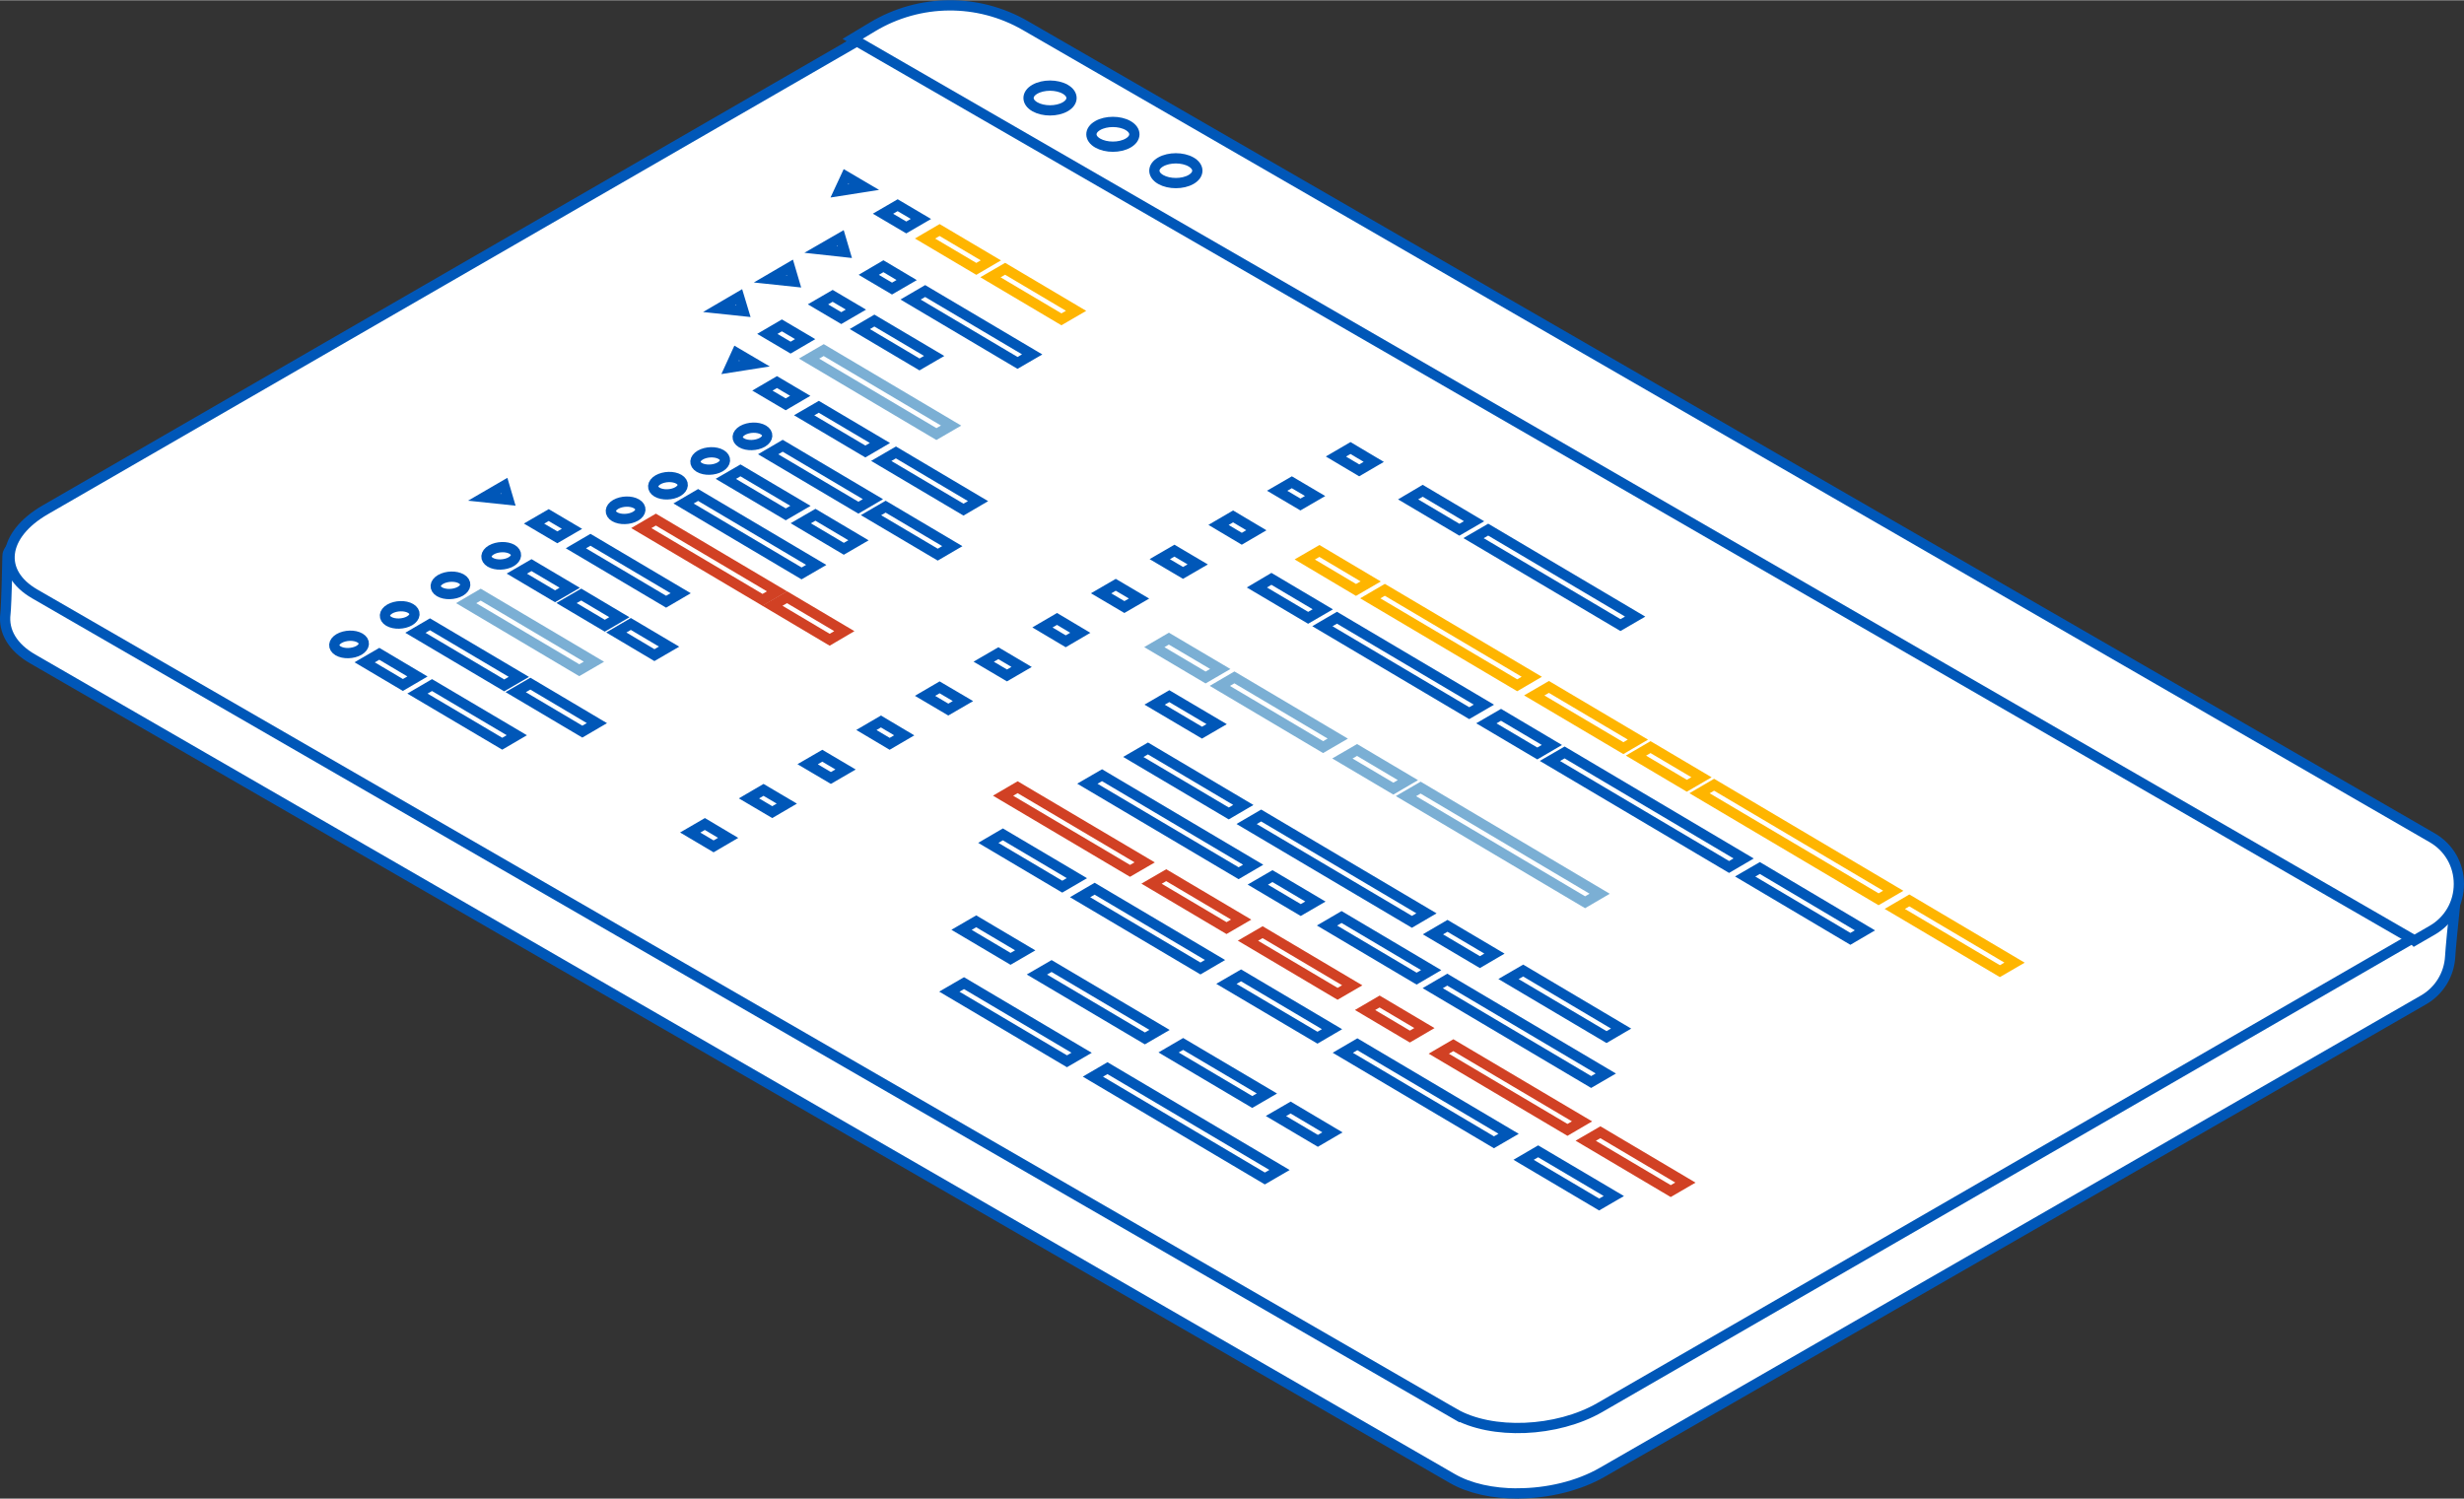 <?xml version="1.0" encoding="UTF-8"?><svg xmlns="http://www.w3.org/2000/svg" id="Layer_166eb03ec11dd3" viewBox="0 0 240.29 146.13" aria-hidden="true" width="240px" height="146px"><rect x="0" y="0" width="240.29" height="146.13" fill="#333333" stroke="none"/><defs><linearGradient class="cerosgradient" data-cerosgradient="true" id="CerosGradient_id9ae0ea072" gradientUnits="userSpaceOnUse" x1="50%" y1="100%" x2="50%" y2="0%"><stop offset="0%" stop-color="#d1d1d1"/><stop offset="100%" stop-color="#d1d1d1"/></linearGradient><linearGradient/><style>.cls-1-66eb03ec11dd3{stroke:#ffb500;}.cls-1-66eb03ec11dd3,.cls-2-66eb03ec11dd3,.cls-3-66eb03ec11dd3,.cls-4-66eb03ec11dd3{fill:#fff;stroke-miterlimit:10;}.cls-2-66eb03ec11dd3{stroke:#d14124;}.cls-3-66eb03ec11dd3{stroke:#7bafd4;}.cls-4-66eb03ec11dd3{stroke:#0057b8;}</style></defs><path class="cls-4-66eb03ec11dd3" d="M99.77,8.79c-4.48-2.59-10.01-2.54-14.45.12l-1.32.79S1.27,49.57,1.16,54.27c-.06,2.73-.13,5.07-.2,5.61-.18,1.48.61,2.93,2.43,3.98l138.44,79.93c3.64,2.1,10,1.84,14.2-.59l80.09-46.07c1.5-.87,2.29-2.34,2.38-3.86.05-.9.34-3.75.59-6.25.23-2.24-139.32-78.22-139.32-78.22Z"/><path class="cls-4-66eb03ec11dd3" d="M147.99,145.63c-2.39,0-4.68-.48-6.38-1.47L3.17,64.23c-1.92-1.11-2.86-2.67-2.64-4.41.04-.32.11-1.54.2-5.57.02-.87.07-3.19,41.7-24.42,20.46-10.44,41.18-20.43,41.39-20.52l1.28-.77c4.57-2.74,10.27-2.79,14.88-.13.56.3,35.39,19.27,69.75,38.27,69.97,38.69,69.86,39.74,69.8,40.37-.35,3.36-.55,5.52-.59,6.23-.1,1.75-1.07,3.33-2.59,4.21l-80.09,46.07c-2.36,1.36-5.38,2.06-8.25,2.06Z"/><path class="cls-4-66eb03ec11dd3" d="M141.83,137.83L3.39,57.9c-3.64-2.1-3.18-5.77,1.02-8.2L84,3.75l151.62,87.54-79.59,45.95c-4.2,2.43-10.56,2.69-14.2.59Z"/><path class="cls-4-66eb03ec11dd3" d="M84,3.75l151.45,87.44,1.52-.87c3.18-1.84,3.18-6.43,0-8.26L99.77,2.84c-4.48-2.59-10.01-2.54-14.45.12l-1.32.79Z"/><path class="cls-4-66eb03ec11dd3" d="M235.45,91.69l-.22-.13L83.15,3.76l1.95-1.17c4.57-2.74,10.27-2.79,14.89-.12l137.2,79.21c1.63.94,2.6,2.63,2.6,4.51s-.97,3.57-2.6,4.51l-1.73,1Z"/><path class="cls-4-66eb03ec11dd3" d="M103.88,10.39c-.82.47-2.14.47-2.96,0-.82-.47-.82-1.24,0-1.71.82-.47,2.14-.47,2.96,0,.82.47.82,1.24,0,1.71Z"/><path class="cls-4-66eb03ec11dd3" d="M110.01,13.93c-.82.47-2.14.47-2.96,0-.82-.47-.82-1.24,0-1.71.82-.47,2.14-.47,2.96,0,.82.47.82,1.24,0,1.71Z"/><path class="cls-4-66eb03ec11dd3" d="M116.15,17.48c-.82.47-2.14.47-2.96,0-.82-.47-.82-1.24,0-1.71.82-.47,2.14-.47,2.96,0,.82.47.82,1.24,0,1.71Z"/><polygon class="cls-4-66eb03ec11dd3" points="84.27 18.22 81.84 18.6 82.5 17.18 84.27 18.22"/><polygon class="cls-4-66eb03ec11dd3" points="86.11 20.82 87.54 19.99 89.81 21.33 88.38 22.16 86.11 20.82"/><polygon class="cls-1-66eb03ec11dd3" points="90.21 23.24 91.63 22.41 96.63 25.37 95.21 26.2 90.21 23.24"/><polygon class="cls-1-66eb03ec11dd3" points="96.59 27.02 98.02 26.19 104.94 30.29 103.51 31.12 96.59 27.02"/><polygon class="cls-4-66eb03ec11dd3" points="137.32 48.68 138.74 47.84 143.75 50.81 142.32 51.64 137.32 48.68"/><polygon class="cls-4-66eb03ec11dd3" points="143.7 52.46 145.13 51.63 159.46 60.11 158.03 60.94 143.7 52.46"/><polygon class="cls-1-66eb03ec11dd3" points="127.24 54.54 128.67 53.71 133.67 56.68 132.24 57.51 127.24 54.54"/><polygon class="cls-1-66eb03ec11dd3" points="133.63 58.33 135.05 57.5 149.38 65.98 147.96 66.81 133.63 58.33"/><polygon class="cls-1-66eb03ec11dd3" points="149.62 67.8 151.05 66.97 159.73 72.11 158.31 72.94 149.62 67.8"/><polygon class="cls-1-66eb03ec11dd3" points="159.54 73.67 160.96 72.84 165.93 75.78 164.5 76.61 159.54 73.67"/><polygon class="cls-1-66eb03ec11dd3" points="165.74 77.34 167.16 76.51 184.63 86.85 183.2 87.68 165.74 77.34"/><polygon class="cls-1-66eb03ec11dd3" points="184.78 88.62 186.2 87.79 196.46 93.86 195.03 94.69 184.78 88.62"/><polygon class="cls-4-66eb03ec11dd3" points="122.57 57.27 123.99 56.43 129 59.4 127.57 60.23 122.57 57.27"/><polygon class="cls-4-66eb03ec11dd3" points="128.96 61.05 130.38 60.22 144.71 68.7 143.28 69.53 128.96 61.05"/><polygon class="cls-4-66eb03ec11dd3" points="144.95 70.52 146.38 69.69 151.34 72.63 149.92 73.46 144.95 70.52"/><polygon class="cls-4-66eb03ec11dd3" points="151.15 74.19 152.58 73.36 170.04 83.7 168.62 84.53 151.15 74.19"/><polygon class="cls-4-66eb03ec11dd3" points="170.19 85.46 171.62 84.63 181.87 90.71 180.45 91.54 170.19 85.46"/><polygon class="cls-3-66eb03ec11dd3" points="112.57 63.09 113.99 62.26 119 65.22 117.57 66.05 112.57 63.09"/><polygon class="cls-3-66eb03ec11dd3" points="118.96 66.87 120.38 66.04 130.46 72.01 129.03 72.84 118.96 66.87"/><polygon class="cls-4-66eb03ec11dd3" points="96.38 82.18 97.8 81.35 105.02 85.62 103.59 86.45 96.38 82.18"/><polygon class="cls-4-66eb03ec11dd3" points="93.77 90.66 95.2 89.83 99.98 92.66 98.55 93.49 93.77 90.66"/><polygon class="cls-4-66eb03ec11dd3" points="101.12 95.02 102.55 94.19 113.08 100.42 111.65 101.25 101.12 95.02"/><polygon class="cls-4-66eb03ec11dd3" points="113.96 102.62 115.38 101.79 123.55 106.62 122.12 107.45 113.96 102.62"/><polygon class="cls-4-66eb03ec11dd3" points="124.43 108.82 125.86 107.99 129.94 110.41 128.52 111.24 124.43 108.82"/><polygon class="cls-3-66eb03ec11dd3" points="130.91 73.95 132.34 73.12 137.3 76.06 135.88 76.89 130.91 73.95"/><polygon class="cls-3-66eb03ec11dd3" points="137.11 77.62 138.54 76.79 156 87.14 154.58 87.97 137.11 77.62"/><polygon class="cls-4-66eb03ec11dd3" points="112.6 68.7 114.03 67.87 118.65 70.6 117.22 71.43 112.6 68.7"/><polygon class="cls-2-66eb03ec11dd3" points="97.82 77.58 99.24 76.75 111.63 84.08 110.2 84.91 97.82 77.58"/><polygon class="cls-2-66eb03ec11dd3" points="112.3 86.16 113.73 85.33 121.04 89.66 119.61 90.49 112.3 86.16"/><polygon class="cls-4-66eb03ec11dd3" points="105.33 87.48 106.75 86.65 118.49 93.6 117.07 94.43 105.33 87.48"/><polygon class="cls-4-66eb03ec11dd3" points="119.6 95.93 121.03 95.1 129.9 100.35 128.48 101.18 119.6 95.93"/><polygon class="cls-4-66eb03ec11dd3" points="130.95 102.65 132.37 101.82 147.12 110.55 145.69 111.38 130.95 102.65"/><polygon class="cls-4-66eb03ec11dd3" points="148.58 113.09 150 112.26 157.38 116.62 155.95 117.45 148.58 113.09"/><polygon class="cls-2-66eb03ec11dd3" points="140.31 102.74 141.73 101.91 154.28 109.34 152.86 110.17 140.31 102.74"/><polygon class="cls-2-66eb03ec11dd3" points="154.64 111.23 156.07 110.4 164.36 115.31 162.93 116.14 154.64 111.23"/><polygon class="cls-4-66eb03ec11dd3" points="110.52 73.8 111.95 72.97 121.25 78.48 119.83 79.31 110.52 73.8"/><polygon class="cls-4-66eb03ec11dd3" points="139.74 91.1 141.16 90.27 145.74 92.98 144.32 93.81 139.74 91.1"/><polygon class="cls-4-66eb03ec11dd3" points="121.57 80.34 122.99 79.51 139.11 89.05 137.69 89.88 121.57 80.34"/><polygon class="cls-4-66eb03ec11dd3" points="147.11 95.46 148.54 94.63 158.09 100.29 156.67 101.12 147.11 95.46"/><polygon class="cls-4-66eb03ec11dd3" points="122.66 86.25 124.09 85.42 128.28 87.9 126.85 88.73 122.66 86.25"/><polygon class="cls-4-66eb03ec11dd3" points="106.04 76.41 107.47 75.58 122.21 84.31 120.79 85.14 106.04 76.41"/><polygon class="cls-4-66eb03ec11dd3" points="92.58 96.69 94.01 95.86 105.48 102.65 104.05 103.48 92.58 96.69"/><polygon class="cls-4-66eb03ec11dd3" points="106.58 104.98 108 104.15 124.78 114.08 123.35 114.91 106.58 104.98"/><polygon class="cls-4-66eb03ec11dd3" points="129.41 90.24 130.83 89.41 139.57 94.59 138.15 95.42 129.41 90.24"/><polygon class="cls-2-66eb03ec11dd3" points="121.7 91.72 123.13 90.89 131.87 96.07 130.44 96.9 121.7 91.72"/><polygon class="cls-2-66eb03ec11dd3" points="133.12 98.48 134.54 97.65 138.91 100.24 137.49 101.07 133.12 98.48"/><polygon class="cls-4-66eb03ec11dd3" points="139.72 96.35 141.14 95.52 156.6 104.67 155.17 105.5 139.72 96.35"/><polygon class="cls-4-66eb03ec11dd3" points="81.98 23.17 82.39 24.56 80.02 24.3 81.98 23.17"/><polygon class="cls-4-66eb03ec11dd3" points="84.72 26.78 86.15 25.94 88.42 27.29 86.99 28.12 84.72 26.78"/><polygon class="cls-4-66eb03ec11dd3" points="88.8 29.19 90.22 28.36 100.66 34.54 99.23 35.37 88.8 29.19"/><polygon class="cls-4-66eb03ec11dd3" points="77.03 26.05 77.44 27.44 75.08 27.19 77.03 26.05"/><polygon class="cls-4-66eb03ec11dd3" points="79.77 29.66 81.2 28.83 83.47 30.17 82.04 31 79.77 29.66"/><polygon class="cls-4-66eb03ec11dd3" points="83.85 32.07 85.27 31.24 91.1 34.69 89.67 35.52 83.85 32.07"/><polygon class="cls-4-66eb03ec11dd3" points="72.08 28.93 72.5 30.32 70.13 30.07 72.08 28.93"/><polygon class="cls-4-66eb03ec11dd3" points="74.83 32.54 76.25 31.71 78.52 33.05 77.1 33.88 74.83 32.54"/><polygon class="cls-3-66eb03ec11dd3" points="78.9 34.95 80.33 34.12 92.75 41.48 91.32 42.31 78.9 34.95"/><polygon class="cls-4-66eb03ec11dd3" points="73.61 35.44 71.19 35.82 71.84 34.4 73.61 35.44"/><polygon class="cls-4-66eb03ec11dd3" points="74.35 38.07 75.77 37.24 78.04 38.58 76.62 39.41 74.35 38.07"/><polygon class="cls-4-66eb03ec11dd3" points="78.42 40.48 79.85 39.65 85.81 43.18 84.39 44.01 78.42 40.48"/><polygon class="cls-4-66eb03ec11dd3" points="74.91 44.28 76.33 43.45 85.13 48.66 83.71 49.49 74.91 44.28"/><polygon class="cls-4-66eb03ec11dd3" points="84.94 50.22 86.37 49.39 92.87 53.24 91.45 54.07 84.94 50.22"/><polygon class="cls-4-66eb03ec11dd3" points="85.94 44.93 87.37 44.1 95.38 48.85 93.96 49.68 85.94 44.93"/><polygon class="cls-4-66eb03ec11dd3" points="49.18 47.33 49.59 48.72 47.22 48.47 49.18 47.33"/><polygon class="cls-4-66eb03ec11dd3" points="52.08 51.04 53.51 50.21 55.78 51.55 54.35 52.38 52.08 51.04"/><polygon class="cls-4-66eb03ec11dd3" points="56.16 53.45 57.58 52.62 66.38 57.83 64.96 58.66 56.16 53.45"/><path class="cls-4-66eb03ec11dd3" d="M74.35,43.11c-.59.34-1.5.37-2.04.05-.53-.32-.49-.85.1-1.2.59-.34,1.5-.37,2.04-.05.53.32.49.85-.1,1.2Z"/><polygon class="cls-4-66eb03ec11dd3" points="70.78 46.68 72.21 45.85 78.06 49.31 76.63 50.14 70.78 46.68"/><polygon class="cls-4-66eb03ec11dd3" points="78.09 51.01 79.52 50.18 83.72 52.67 82.29 53.5 78.09 51.01"/><path class="cls-4-66eb03ec11dd3" d="M70.23,45.51c-.59.34-1.5.37-2.04.05-.53-.32-.49-.85.1-1.2.59-.34,1.5-.37,2.04-.05.53.32.49.85-.1,1.2Z"/><polygon class="cls-4-66eb03ec11dd3" points="66.66 49.08 68.08 48.25 79.6 55.07 78.17 55.9 66.66 49.08"/><path class="cls-4-66eb03ec11dd3" d="M66.11,47.92c-.59.34-1.5.37-2.04.05-.53-.32-.49-.85.1-1.2.59-.34,1.5-.37,2.04-.05.53.32.49.85-.1,1.2Z"/><polygon class="cls-2-66eb03ec11dd3" points="62.54 51.48 63.96 50.65 75.78 57.65 74.36 58.48 62.54 51.48"/><polygon class="cls-2-66eb03ec11dd3" points="75.32 59.05 76.75 58.22 82.34 61.53 80.91 62.37 75.32 59.05"/><path class="cls-4-66eb03ec11dd3" d="M61.98,50.32c-.59.34-1.5.37-2.04.05-.53-.32-.49-.85.1-1.2.59-.34,1.5-.37,2.04-.05.53.32.49.85-.1,1.2Z"/><polygon class="cls-4-66eb03ec11dd3" points="50.4 55.92 51.83 55.09 55.56 57.3 54.13 58.13 50.4 55.92"/><polygon class="cls-4-66eb03ec11dd3" points="55.25 58.79 56.68 57.96 60.4 60.17 58.98 61 55.25 58.79"/><polygon class="cls-4-66eb03ec11dd3" points="60.1 61.66 61.52 60.83 65.25 63.04 63.82 63.87 60.1 61.66"/><path class="cls-4-66eb03ec11dd3" d="M49.85,54.76c-.59.34-1.5.37-2.04.05-.53-.32-.49-.85.1-1.2.59-.34,1.5-.37,2.04-.05.53.32.49.85-.1,1.2Z"/><polygon class="cls-3-66eb03ec11dd3" points="45.46 58.8 46.88 57.97 57.92 64.51 56.49 65.34 45.46 58.8"/><path class="cls-4-66eb03ec11dd3" d="M44.9,57.64c-.59.34-1.5.37-2.04.05-.53-.32-.49-.85.1-1.2.59-.34,1.5-.37,2.04-.05.53.32.49.85-.1,1.2Z"/><polygon class="cls-4-66eb03ec11dd3" points="40.51 61.69 41.93 60.86 50.6 65.99 49.17 66.82 40.51 61.69"/><polygon class="cls-4-66eb03ec11dd3" points="50.29 67.48 51.72 66.65 58.21 70.5 56.79 71.33 50.29 67.48"/><path class="cls-4-66eb03ec11dd3" d="M39.95,60.52c-.59.34-1.5.37-2.04.05-.53-.32-.49-.85.1-1.2.59-.34,1.5-.37,2.04-.05.53.32.49.85-.1,1.2Z"/><polygon class="cls-4-66eb03ec11dd3" points="35.56 64.57 36.99 63.74 40.71 65.95 39.29 66.78 35.56 64.57"/><polygon class="cls-4-66eb03ec11dd3" points="40.71 67.62 42.13 66.79 50.4 71.68 48.98 72.51 40.71 67.62"/><path class="cls-4-66eb03ec11dd3" d="M35.01,63.4c-.59.34-1.5.37-2.04.05-.53-.32-.49-.85.1-1.2.59-.34,1.5-.37,2.04-.05.53.32.49.85-.1,1.2Z"/><polygon class="cls-4-66eb03ec11dd3" points="67.31 81.17 68.74 80.34 71.01 81.69 69.59 82.52 67.31 81.17"/><polygon class="cls-4-66eb03ec11dd3" points="73.04 77.84 74.46 77.01 76.73 78.35 75.31 79.18 73.04 77.84"/><polygon class="cls-4-66eb03ec11dd3" points="78.76 74.51 80.19 73.68 82.46 75.02 81.03 75.85 78.76 74.51"/><polygon class="cls-4-66eb03ec11dd3" points="84.49 71.17 85.91 70.34 88.18 71.69 86.76 72.52 84.49 71.17"/><polygon class="cls-4-66eb03ec11dd3" points="90.21 67.84 91.63 67.01 93.91 68.35 92.48 69.18 90.21 67.84"/><polygon class="cls-4-66eb03ec11dd3" points="95.93 64.51 97.36 63.68 99.63 65.02 98.2 65.85 95.93 64.51"/><polygon class="cls-4-66eb03ec11dd3" points="101.66 61.17 103.08 60.34 105.35 61.69 103.93 62.52 101.66 61.17"/><polygon class="cls-4-66eb03ec11dd3" points="107.38 57.84 108.81 57.01 111.08 58.35 109.65 59.18 107.38 57.84"/><polygon class="cls-4-66eb03ec11dd3" points="113.1 54.51 114.53 53.68 116.8 55.02 115.37 55.85 113.1 54.51"/><polygon class="cls-4-66eb03ec11dd3" points="118.83 51.17 120.25 50.34 122.52 51.69 121.1 52.52 118.83 51.17"/><polygon class="cls-4-66eb03ec11dd3" points="124.55 47.84 125.98 47.01 128.25 48.35 126.82 49.18 124.55 47.84"/><polygon class="cls-4-66eb03ec11dd3" points="130.28 44.5 131.7 43.67 133.97 45.02 132.55 45.85 130.28 44.5"/></svg>